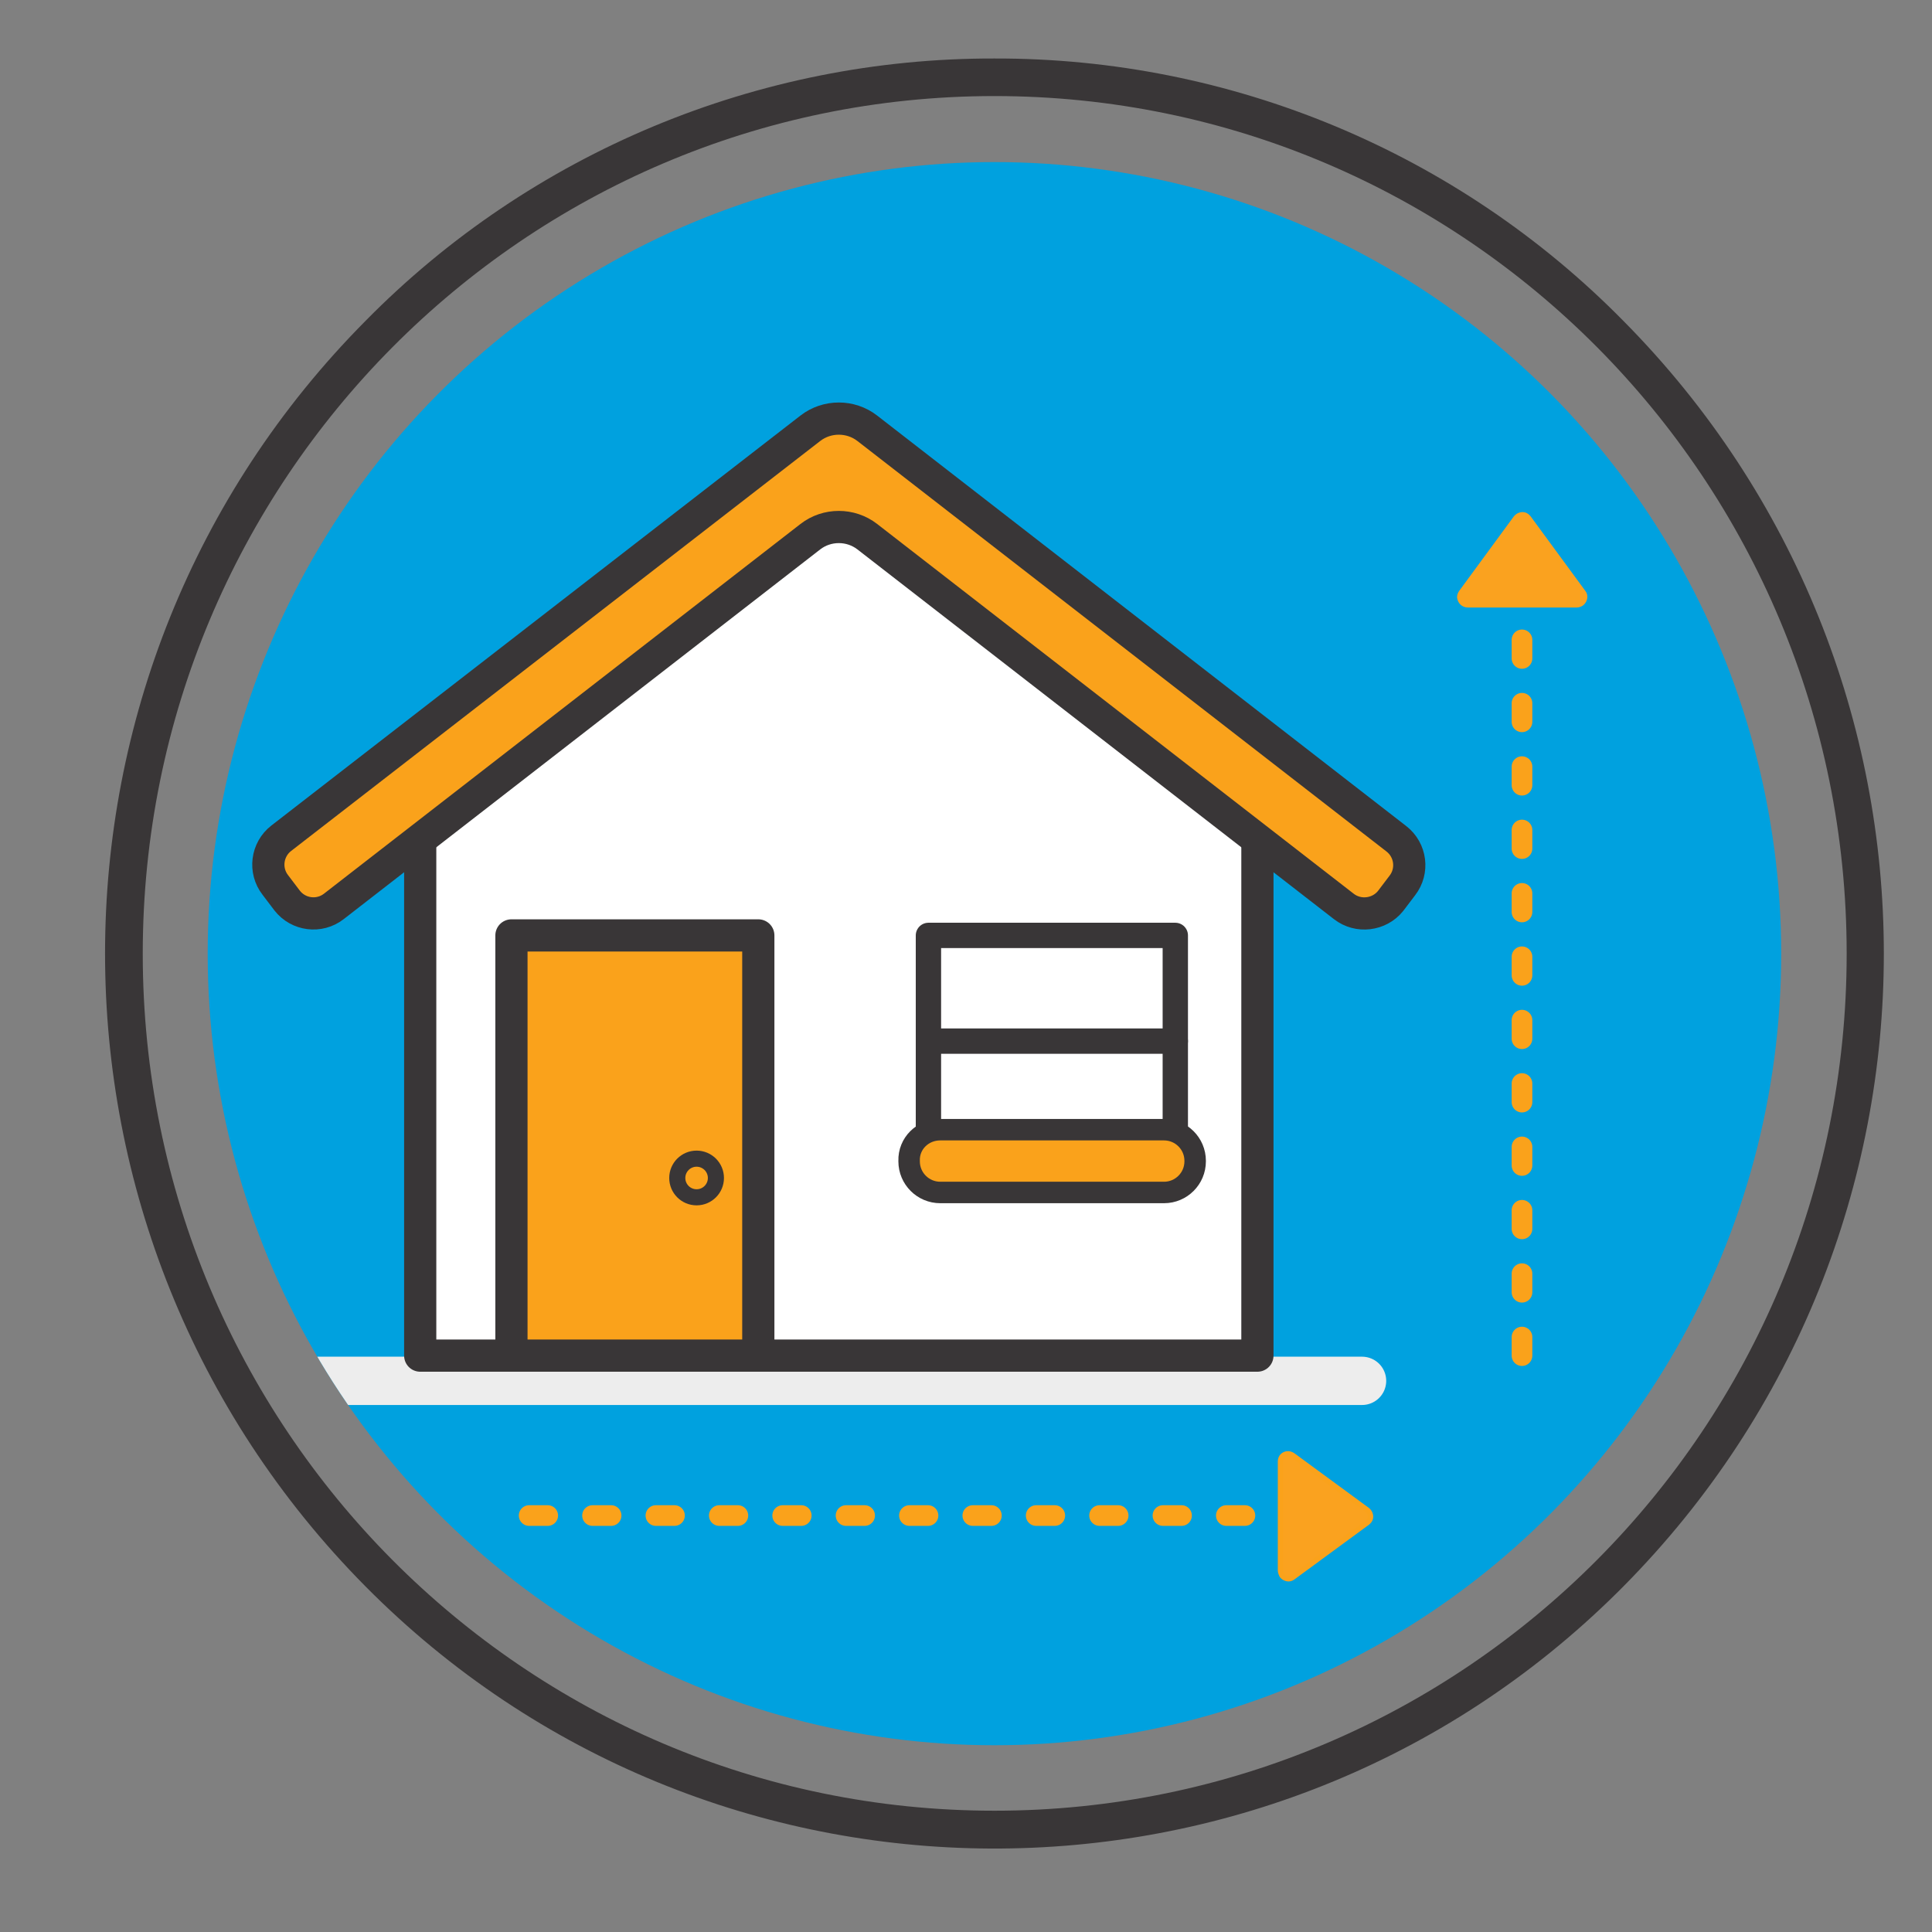 <?xml version="1.0" encoding="utf-8"?>
<!-- Generator: Adobe Illustrator 22.1.0, SVG Export Plug-In . SVG Version: 6.00 Build 0)  -->
<svg version="1.1" id="Placement" xmlns="http://www.w3.org/2000/svg" xmlns:xlink="http://www.w3.org/1999/xlink" x="0px" y="0px"
	 viewBox="0 0 360 360" style="enable-background:new 0 0 360 360;" xml:space="preserve">
<rect x="0" y="0" width="360" height="360" fill="#808080" stroke="none"/>
<style type="text/css">
	.st0{fill:#00A1DF;}
	.st1{fill:#393637;}
	.st2{fill:none;stroke:#FAA21B;stroke-width:3.85;stroke-linecap:round;stroke-linejoin:round;stroke-dasharray:3.46,8.35;}
	.st3{fill:#FAA21F;stroke:#FAA21B;stroke-miterlimit:10;}
	.st4{fill:none;}
	.st5{fill:#FAA21F;stroke:#FAA21E;stroke-miterlimit:10;}
	.st6{clip-path:url(#SVGID_2_);}
	.st7{fill:none;stroke:#EDEDED;stroke-width:9;stroke-linecap:round;stroke-linejoin:round;}
	.st8{fill:#FFFFFF;}
	.st9{fill:#FFFFFF;stroke:#393637;stroke-width:6;stroke-linecap:round;stroke-linejoin:round;}
	.st10{fill:#FAA21B;stroke:#393637;stroke-width:6;stroke-linecap:round;stroke-linejoin:round;}
	.st11{fill:#FFFFFF;stroke:#393637;stroke-width:4.72;stroke-linecap:round;stroke-linejoin:round;}
	.st12{fill:none;stroke:#393637;stroke-width:4.72;stroke-linecap:round;stroke-linejoin:round;}
	.st13{fill:#FAA21B;stroke:#393637;stroke-width:4;stroke-linecap:round;stroke-linejoin:round;}
	.st14{fill:none;stroke:#393637;stroke-width:3;stroke-linecap:round;stroke-linejoin:round;}
</style>
<title>Antenna_Icons_Placement</title>
<ellipse class="st0" cx="185.3" cy="177.7" rx="146.6" ry="147.5"/>
<path class="st1" d="M185.3,17.9c87.7,0,158.8,71.5,158.8,159.8S273,337.4,185.3,337.4S26.6,265.9,26.6,177.7S97.7,17.9,185.3,17.9
	 M185.3,10.9c-44-0.1-86.3,17.5-117.2,48.9C3.4,125,3.4,230.3,68.1,295.6c64.1,64.7,168.6,65.2,233.3,1.1c0.4-0.4,0.7-0.7,1.1-1.1
	c64.7-65.3,64.7-170.5,0-235.8C271.6,28.4,229.4,10.8,185.3,10.9z"/>
<line class="st2" x1="98.6" y1="282.4" x2="235.6" y2="282.4"/>
<path class="st3" d="M238.6,292.6v-20.3c0-0.8,0.6-1.4,1.4-1.4c0.3,0,0.6,0.1,0.9,0.3l13.9,10.2c0.6,0.5,0.8,1.4,0.3,2
	c-0.1,0.1-0.2,0.2-0.3,0.3l-13.9,10.2c-0.6,0.5-1.5,0.3-2-0.3C238.7,293.2,238.6,292.9,238.6,292.6z"/>
<ellipse class="st4" cx="185.3" cy="177.7" rx="146.6" ry="147.5"/>
<line class="st2" x1="283.6" y1="252.6" x2="283.6" y2="115.7"/>
<path class="st5" d="M293.8,112.7h-20.3c-0.8,0-1.4-0.6-1.5-1.4c0-0.3,0.1-0.6,0.3-0.9l10.2-13.9c0.5-0.6,1.4-0.8,2-0.3
	c0.1,0.1,0.2,0.2,0.3,0.3l10.2,13.9c0.5,0.6,0.3,1.5-0.3,2C294.4,112.6,294.1,112.7,293.8,112.7z"/>
<g>
	<defs>
		<ellipse id="SVGID_1_" cx="185.3" cy="177.7" rx="146.6" ry="147.5"/>
	</defs>
	<clipPath id="SVGID_2_">
		<use xlink:href="#SVGID_1_"  style="overflow:visible;"/>
	</clipPath>
	<g class="st6">
		<line class="st7" x1="55.8" y1="257.3" x2="253.8" y2="257.3"/>
	</g>
</g>
<polygon class="st8" points="163.2,91 156.3,85.8 78.3,145.8 78.3,252.6 88,252.6 88,145.8 "/>
<polygon class="st9" points="234.3,252.6 78.3,252.6 78.3,145.8 156.3,85.8 234.3,145.8 "/>
<path class="st10" d="M250.4,168.9L161.6,100c-3.1-2.4-7.5-2.4-10.6,0l-88.8,68.9c-2.7,2.1-6.6,1.6-8.7-1.1c0,0,0,0,0,0l-2.2-2.9
	c-2.1-2.7-1.6-6.6,1.1-8.7L151,79.8c3.1-2.4,7.5-2.4,10.6,0l98.6,76.5c2.7,2.1,3.2,6,1.1,8.7l-2.2,2.9
	C257,170.5,253.1,171,250.4,168.9z"/>
<rect x="95.3" y="174.3" class="st10" width="46" height="78.3"/>
<rect x="173" y="174.3" class="st11" width="46" height="37.1"/>
<line class="st12" x1="173" y1="194" x2="219" y2="194"/>
<path class="st13" d="M175.2,210.5h41.7c3.2,0,5.8,2.6,5.8,5.8v0.1c0,3.2-2.6,5.8-5.8,5.8h-41.7c-3.2,0-5.8-2.6-5.8-5.8v-0.1
	C169.3,213.1,171.9,210.5,175.2,210.5z"/>
<circle class="st14" cx="129.8" cy="219.5" r="3.6"/>
</svg>
